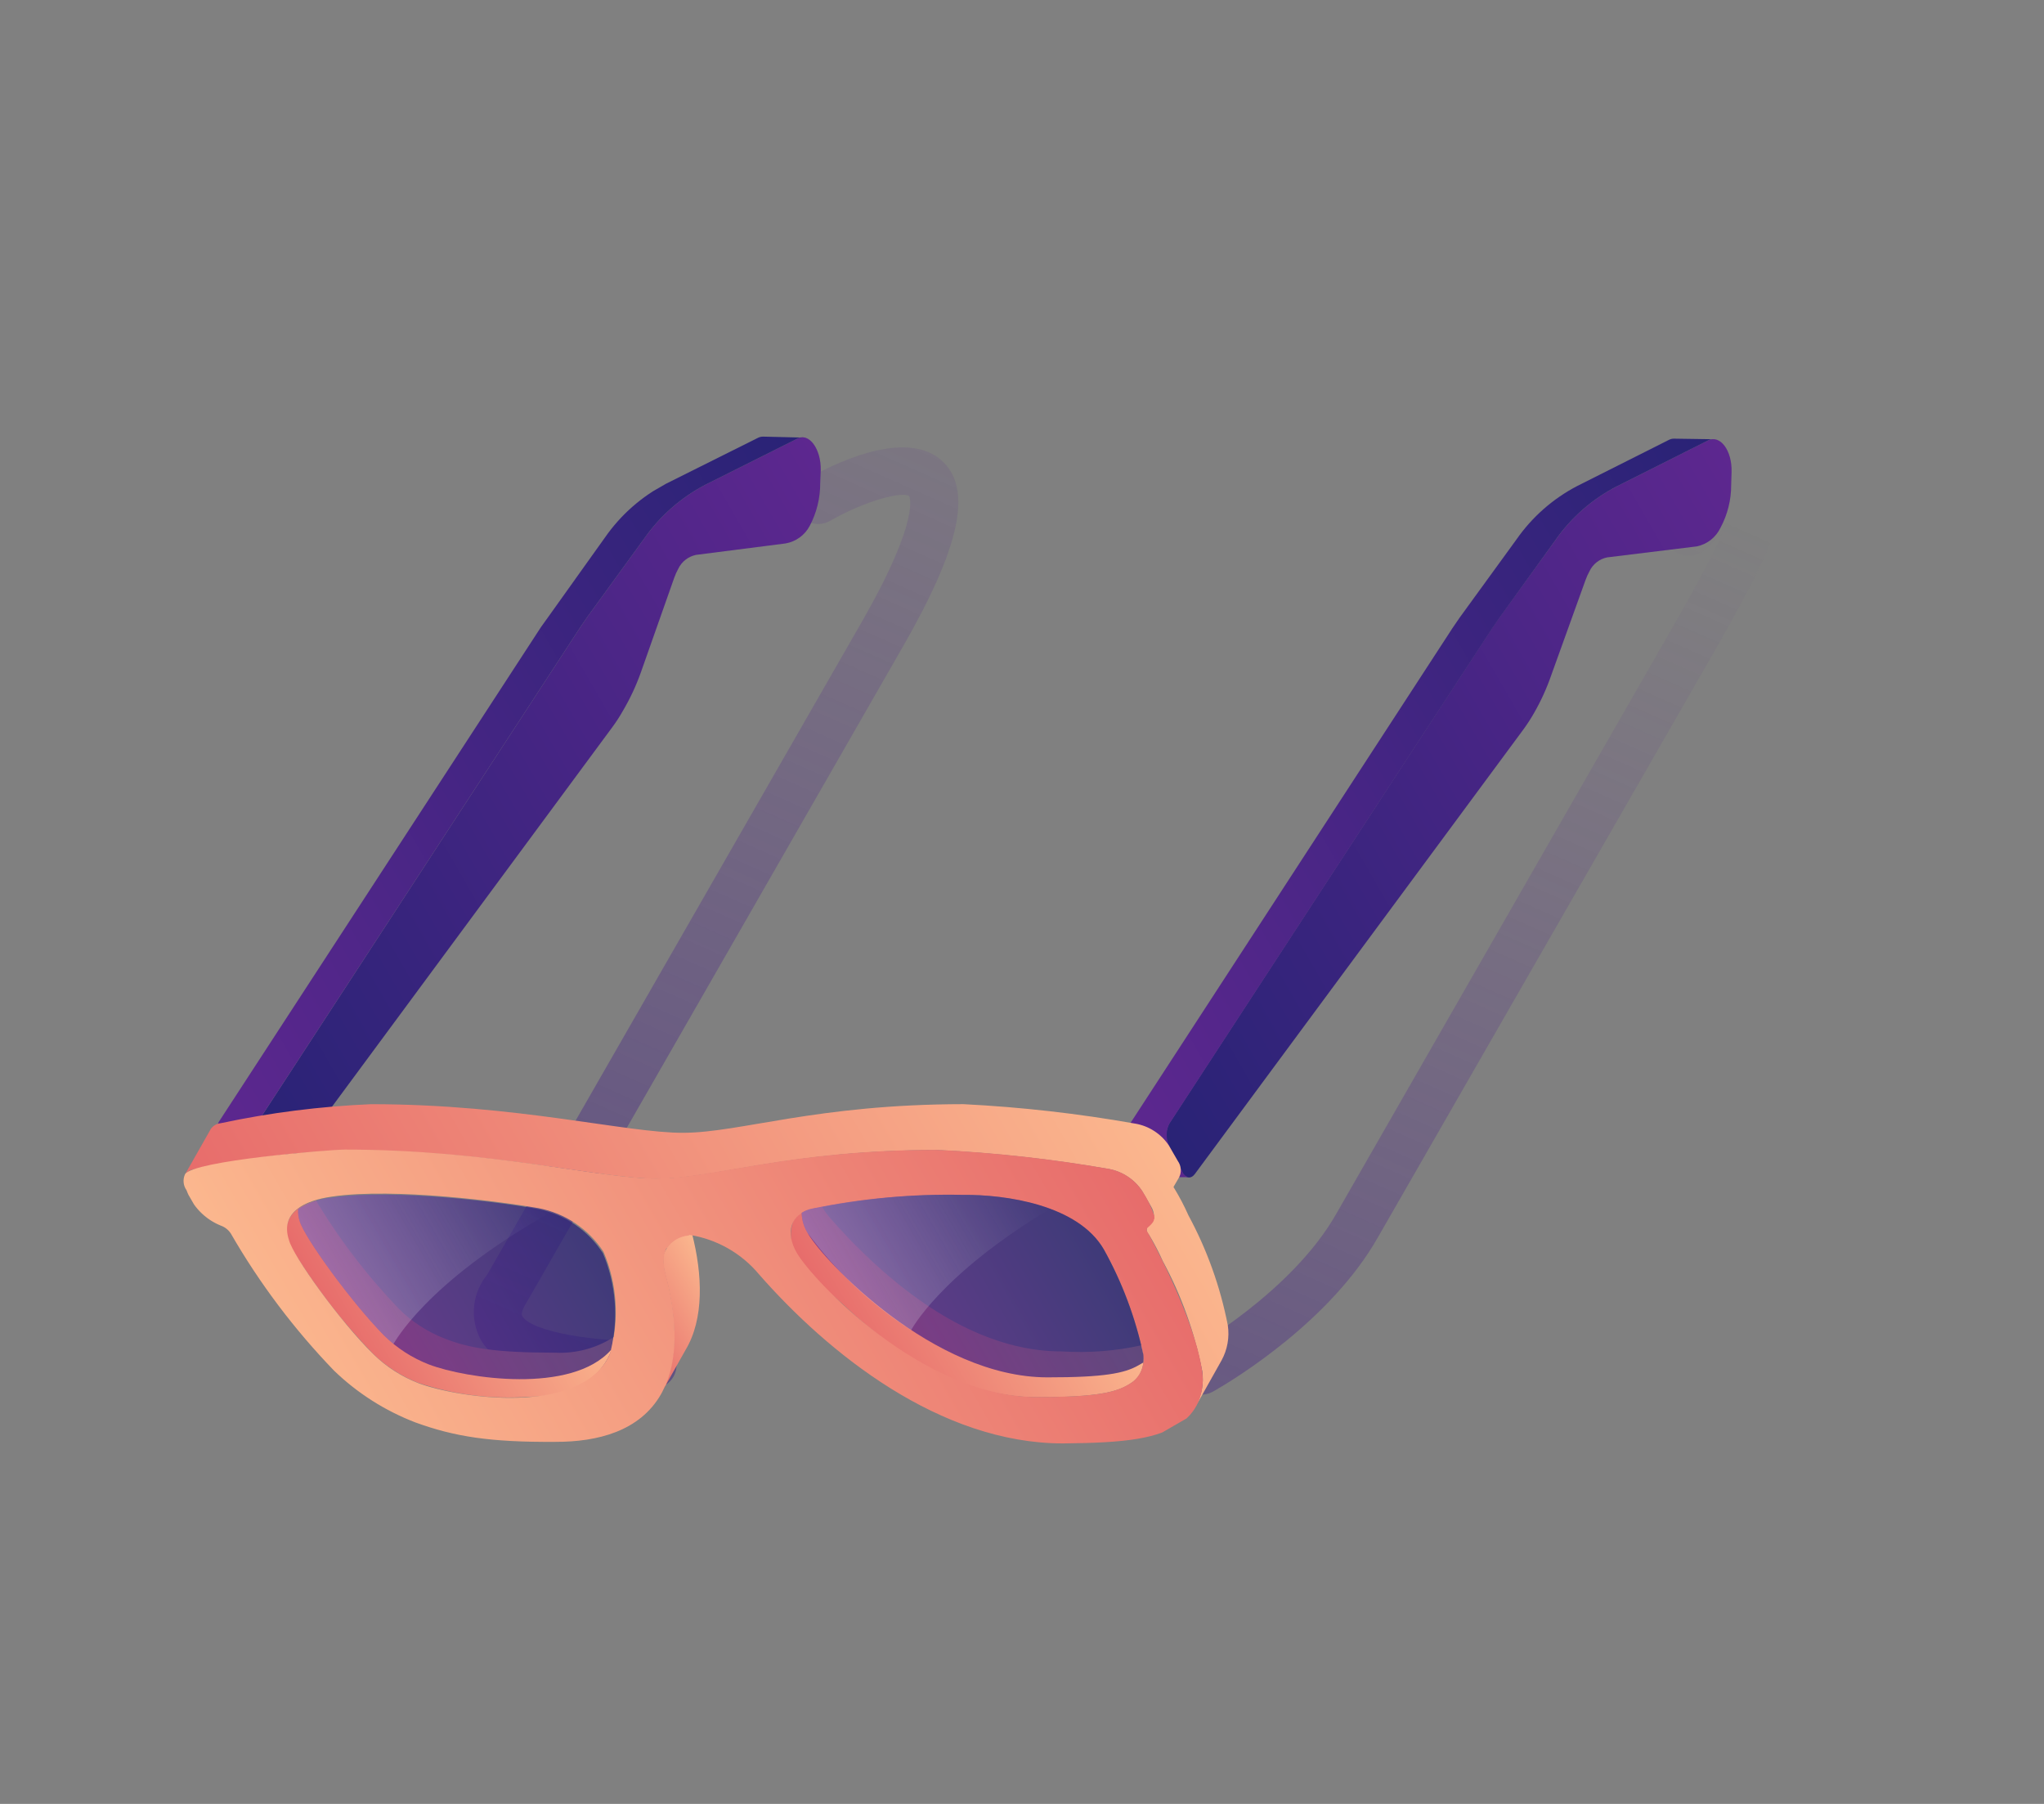 <svg width="153" height="135" viewBox="0 0 153 135" fill="none" xmlns="http://www.w3.org/2000/svg">
<rect x="0" y="0" width="153" height="135" fill="#808080" stroke="none"/>
<g clip-path="url(#clip0_169_1787)">
<path d="M49.777 103.675C49.521 103.821 49.232 103.903 48.937 103.913C46.422 103.989 38.02 103.927 35.948 100.197C35.559 99.433 35.4 98.572 35.492 97.72C35.584 96.868 35.923 96.061 36.466 95.398L64.463 46.62C69.012 38.696 68.053 37.13 68.047 37.12C67.501 36.747 64.649 37.527 62.141 38.975C61.73 39.212 61.242 39.276 60.785 39.154C60.327 39.031 59.936 38.731 59.699 38.321C59.462 37.91 59.398 37.422 59.52 36.964C59.643 36.506 59.943 36.116 60.353 35.879C62.056 34.895 67.855 31.878 70.612 34.58C72.775 36.73 71.835 40.988 67.581 48.398L39.517 97.297C39.204 97.78 38.977 98.269 39.086 98.481C39.795 99.71 44.79 100.472 48.852 100.357C49.243 100.356 49.623 100.483 49.935 100.72C50.246 100.956 50.472 101.288 50.577 101.664C50.682 102.041 50.66 102.441 50.516 102.805C50.372 103.168 50.112 103.474 49.777 103.675Z" fill="url(#paint0_linear_169_1787)"/>
<path d="M91.011 104.02L90.794 104.145C90.589 104.259 90.364 104.331 90.13 104.358C89.897 104.385 89.661 104.365 89.435 104.301C89.209 104.236 88.999 104.128 88.815 103.982C88.631 103.836 88.477 103.655 88.364 103.45C88.249 103.244 88.177 103.019 88.15 102.785C88.124 102.552 88.143 102.316 88.207 102.09C88.272 101.865 88.38 101.654 88.526 101.47C88.672 101.286 88.853 101.133 89.058 101.019C89.131 100.977 96.708 96.726 100.052 90.791L125.384 46.621C127.182 43.491 128.277 41.359 128.932 39.921C128.511 40.288 128.081 40.687 127.678 41.085C127.342 41.42 126.887 41.607 126.413 41.606C125.939 41.605 125.484 41.416 125.15 41.08C124.815 40.743 124.628 40.288 124.629 39.814C124.63 39.34 124.819 38.886 125.155 38.551C130.355 33.375 131.911 34.568 132.577 35.078C134.25 36.355 134.064 38.678 128.509 48.435L103.164 92.558C99.622 98.842 92.404 103.215 91.011 104.02Z" fill="url(#paint1_linear_169_1787)"/>
<path d="M19.298 83.966L43.455 46.915L43.985 46.141L48.231 40.29C49.41 38.608 50.975 37.232 52.796 36.279L59.669 32.834C60.535 32.333 61.475 33.58 61.434 35.2L61.395 36.158C61.4 37.276 61.129 38.378 60.605 39.366C60.423 39.707 60.166 40.001 59.853 40.227C59.54 40.453 59.179 40.605 58.799 40.67L52.096 41.527C51.81 41.586 51.541 41.711 51.311 41.892C51.081 42.072 50.896 42.303 50.77 42.567C50.652 42.782 50.552 43.006 50.469 43.237L47.964 50.339C47.608 51.336 47.158 52.296 46.62 53.207C46.375 53.642 46.102 54.062 45.803 54.462L21.232 87.721C20.945 88.107 20.536 88.041 20.284 87.581L19.273 85.591C19.154 85.336 19.094 85.057 19.098 84.776C19.103 84.495 19.171 84.218 19.298 83.966Z" fill="url(#paint2_linear_169_1787)"/>
<path d="M57.128 32.676C56.989 32.674 56.852 32.706 56.728 32.77L49.859 36.199C48.036 37.147 46.469 38.523 45.295 40.21L41.064 46.135L40.493 46.932L16.377 83.96C16.249 84.21 16.181 84.487 16.179 84.768C16.176 85.049 16.239 85.326 16.362 85.579L17.373 87.569C17.413 87.675 17.483 87.769 17.574 87.838C17.665 87.907 17.774 87.949 17.888 87.959L20.798 87.972C20.684 87.962 20.576 87.919 20.485 87.85C20.394 87.781 20.324 87.688 20.284 87.581L19.273 85.591C19.154 85.336 19.094 85.057 19.098 84.776C19.103 84.495 19.171 84.218 19.298 83.966L43.455 46.915L43.985 46.141L48.231 40.29C49.41 38.608 50.975 37.232 52.796 36.279L59.669 32.834C59.789 32.772 59.923 32.742 60.058 32.746L57.128 32.676Z" fill="url(#paint3_linear_169_1787)"/>
<path d="M87.499 84.112L111.656 47.06L112.186 46.286L116.426 40.426C117.6 38.739 119.167 37.362 120.991 36.414L127.858 32.959C128.755 32.51 129.664 33.705 129.613 35.331L129.584 36.283C129.59 37.404 129.315 38.509 128.784 39.497C128.616 39.85 128.369 40.159 128.063 40.401C127.756 40.642 127.397 40.81 127.015 40.89L120.294 41.715C120.01 41.774 119.743 41.898 119.515 42.077C119.286 42.257 119.103 42.487 118.979 42.75C118.861 42.965 118.76 43.189 118.678 43.419L116.124 50.508C115.783 51.499 115.348 52.454 114.827 53.362C114.579 53.797 114.307 54.216 114.011 54.618L89.433 87.867C89.147 88.253 88.726 88.192 88.485 87.726L87.474 85.737C87.355 85.482 87.295 85.203 87.299 84.922C87.304 84.64 87.372 84.363 87.499 84.112Z" fill="url(#paint4_linear_169_1787)"/>
<path d="M125.319 32.828C125.184 32.824 125.05 32.854 124.929 32.916L118.073 36.365C116.249 37.313 114.682 38.69 113.508 40.377L109.252 46.233L108.722 47.007L84.578 84.106C84.451 84.357 84.383 84.634 84.379 84.915C84.374 85.197 84.434 85.476 84.553 85.731L85.574 87.714C85.615 87.821 85.684 87.915 85.775 87.984C85.866 88.053 85.975 88.095 86.089 88.105L89.031 88.1C88.917 88.089 88.808 88.047 88.717 87.978C88.626 87.909 88.556 87.816 88.516 87.709L87.505 85.719C87.386 85.464 87.326 85.185 87.331 84.904C87.335 84.622 87.403 84.346 87.53 84.094L111.687 47.042L112.217 46.269L116.426 40.426C117.601 38.739 119.167 37.362 120.991 36.414L127.858 32.959C127.978 32.897 128.112 32.867 128.248 32.871L125.319 32.828Z" fill="url(#paint5_linear_169_1787)"/>
<path d="M46.012 100.014L45.94 100.414C45.864 100.734 45.766 101.049 45.644 101.355C45.214 102.304 44.492 103.092 43.585 103.604C42.34 104.206 40.976 104.523 39.593 104.532C36.786 104.734 33.967 104.379 31.298 103.487C30.038 102.994 28.89 102.253 27.921 101.309C25.663 98.972 23.665 96.397 21.96 93.631L21.877 93.486C21.823 93.394 21.758 93.28 21.698 93.177C21.655 93.071 21.62 92.963 21.593 92.852C21.402 92.385 21.396 91.862 21.576 91.39C21.756 90.919 22.108 90.533 22.562 90.311C22.915 90.118 23.289 89.966 23.677 89.86C23.752 90.014 23.838 90.162 23.934 90.304C25.64 93.073 27.641 95.651 29.9 97.992C30.865 98.941 32.014 99.683 33.277 100.17C35.06 100.875 36.971 101.23 41.568 101.232C43.141 101.308 44.698 100.882 46.012 100.014Z" fill="url(#paint6_linear_169_1787)"/>
<path d="M51.569 92.334L51.804 92.336C52.584 95.381 52.719 98.688 51.316 101.026L49.434 104.369C50.86 101.881 50.644 98.455 49.781 95.293C49.674 94.913 49.633 94.519 49.658 94.125L49.686 93.889C49.701 93.817 49.72 93.747 49.743 93.677L49.795 93.647C49.795 93.647 49.816 93.566 49.842 93.538L49.932 93.362L49.995 93.256C50.174 93.016 50.4 92.815 50.659 92.665C50.918 92.516 51.205 92.421 51.502 92.386L51.569 92.334Z" fill="url(#paint7_linear_169_1787)"/>
<path d="M85.46 100.674C85.512 100.906 85.553 101.144 85.582 101.361C85.652 101.862 85.561 102.372 85.322 102.818C85.165 103.095 84.94 103.329 84.669 103.498C83.685 104.176 82.202 104.564 77.605 104.563C73.008 104.561 68.127 102.328 63.227 97.727C62.118 96.688 60.759 95.835 60.21 94.597C59.754 94.208 59.43 93.686 59.284 93.105C59.138 92.523 59.177 91.91 59.396 91.352C59.545 91.115 59.743 90.913 59.977 90.759C60.211 90.605 60.475 90.503 60.752 90.459L61.521 90.29C61.712 90.619 61.936 90.928 62.19 91.211C63.127 92.286 64.119 93.312 65.162 94.284C70.032 98.834 74.864 101.15 79.508 101.138C81.504 101.264 83.508 101.108 85.46 100.674Z" fill="url(#paint8_linear_169_1787)"/>
<path d="M84.967 84.088C80.717 83.335 76.424 82.849 72.113 82.633C61.11 82.642 55.449 84.754 51.168 84.776C46.888 84.799 38.76 82.638 27.777 82.635C23.99 82.793 20.223 83.269 16.516 84.059C16.371 84.073 16.231 84.118 16.104 84.191C15.978 84.264 15.869 84.363 15.784 84.482L13.833 87.92C13.919 87.8 14.03 87.7 14.159 87.626C14.287 87.552 14.429 87.506 14.576 87.491C18.28 86.705 22.043 86.231 25.826 86.073C36.824 86.054 44.957 88.225 49.218 88.215C53.478 88.204 59.18 86.068 70.173 86.065C74.491 86.274 78.792 86.75 83.051 87.492C83.547 87.591 84.019 87.787 84.439 88.068C84.859 88.35 85.219 88.712 85.499 89.134L86.172 90.3C86.3 90.509 86.371 90.748 86.38 90.992L85.853 91.915C85.832 92.001 85.834 92.091 85.861 92.175C85.888 92.26 85.938 92.335 86.004 92.392C86.392 93.032 86.738 93.696 87.042 94.38C88.437 96.959 89.432 99.735 89.992 102.612C90.124 103.512 89.958 104.429 89.519 105.225L91.439 101.805C91.876 101.005 92.04 100.084 91.906 99.182C91.345 96.304 90.351 93.528 88.956 90.95C88.652 90.266 88.306 89.602 87.918 88.962C87.887 88.921 87.861 88.875 87.841 88.828L88.276 88.081C88.365 87.89 88.401 87.68 88.382 87.471C88.363 87.262 88.289 87.062 88.168 86.891L87.494 85.725C87.207 85.294 86.835 84.926 86.4 84.645C85.965 84.363 85.478 84.174 84.967 84.088Z" fill="url(#paint9_linear_169_1787)"/>
<path d="M85.499 89.134C85.214 88.702 84.844 88.332 84.412 88.047C83.981 87.762 83.495 87.567 82.986 87.475C78.725 86.727 74.42 86.252 70.098 86.054C59.094 86.063 53.433 88.175 49.152 88.197C44.872 88.219 36.779 86.025 25.802 86.032C24.543 86.044 14.544 86.863 13.856 87.865C13.764 88.057 13.726 88.27 13.744 88.482C13.762 88.694 13.837 88.897 13.961 89.071C14.179 89.667 14.52 90.211 14.961 90.667C15.402 91.123 15.934 91.482 16.522 91.72C16.834 91.829 17.1 92.038 17.279 92.316C19.426 96.039 22.022 99.485 25.007 102.578C26.756 104.265 28.827 105.583 31.096 106.452C34.022 107.515 36.674 107.938 41.568 107.906C44.751 107.912 47.89 107.104 49.476 104.345C49.545 104.226 49.607 104.103 49.662 103.976L49.766 103.751L49.839 103.64C50.838 101.247 50.585 98.186 49.815 95.328C49.703 94.95 49.661 94.554 49.692 94.161C49.687 94.095 49.69 94.028 49.701 93.963C49.72 93.854 49.751 93.749 49.795 93.647L49.882 93.418L49.934 93.388C50.117 93.126 50.355 92.908 50.631 92.749C50.907 92.589 51.216 92.492 51.534 92.465L51.616 92.417C53.651 92.738 55.5 93.788 56.818 95.372C61.976 101.256 70.343 108.026 79.575 108.022C84.409 107.982 86.627 107.652 88.342 106.524C89.038 106.068 89.558 105.389 89.818 104.598C90.021 103.972 90.08 103.308 89.99 102.655C89.394 98.43 85.885 92.186 85.885 92.186C85.875 92.179 85.867 92.17 85.861 92.159C85.854 92.148 85.851 92.136 85.85 92.124C85.814 92.062 85.868 91.893 85.899 91.875C86.052 91.755 86.189 91.616 86.306 91.461L86.364 91.346C86.37 91.19 86.446 91.298 86.4 90.98C86.183 90.328 85.88 89.707 85.499 89.134ZM45.644 101.355C43.547 105.993 34.336 104.65 31.309 103.508C30.047 103.019 28.898 102.278 27.933 101.329C25.453 98.894 21.924 93.996 21.627 92.791C20.96 90.754 22.758 89.84 24.86 89.549C29.538 88.857 37.8 89.963 40.305 90.415C41.293 90.605 42.233 90.991 43.07 91.55C43.906 92.11 44.621 92.832 45.172 93.674C46.208 96.104 46.375 98.817 45.644 101.355ZM85.561 101.373C85.635 101.779 85.588 102.198 85.425 102.578C85.263 102.958 84.993 103.282 84.648 103.51L84.39 103.659C83.358 104.255 81.812 104.556 77.599 104.552C69.03 104.559 60.815 95.789 59.641 93.756C58.759 92.228 59.173 90.847 60.769 90.49C64.488 89.708 68.284 89.35 72.083 89.421C75.28 89.405 80.709 90.179 82.645 93.534C84.006 95.983 84.995 98.621 85.582 101.361L85.561 101.373Z" fill="url(#paint10_linear_169_1787)"/>
<path opacity="0.75" d="M40.294 90.491C37.84 90.008 29.527 88.932 24.849 89.624C23.948 89.702 23.079 89.996 22.316 90.481C22.297 90.793 22.337 91.106 22.435 91.403C22.773 92.584 26.279 97.44 28.741 99.941C29.706 100.889 30.855 101.63 32.118 102.119C34.882 103.165 42.781 104.357 45.731 101.03C46.305 98.619 46.097 96.089 45.138 93.804C44.594 92.955 43.885 92.224 43.053 91.654C42.22 91.085 41.282 90.689 40.294 90.491Z" fill="url(#paint11_linear_169_1787)"/>
<path opacity="0.75" d="M72.083 89.421C68.279 89.338 64.477 89.686 60.752 90.459C60.486 90.513 60.233 90.617 60.006 90.765C60.016 91.302 60.171 91.826 60.455 92.281C61.647 94.346 69.844 103.085 78.413 103.078C82.626 103.081 84.182 102.774 85.204 102.184L85.483 102.024L85.576 101.97C85.603 101.764 85.603 101.556 85.576 101.351C84.988 98.603 83.994 95.958 82.627 93.503C80.697 90.159 75.268 89.385 72.083 89.421Z" fill="url(#paint12_linear_169_1787)"/>
<path d="M68.201 99.548C68.201 99.548 70.335 95.426 78.611 90.455C76.511 89.736 74.302 89.386 72.083 89.421C68.279 89.338 64.477 89.686 60.752 90.459C60.486 90.513 60.233 90.617 60.006 90.765C60.016 91.302 60.171 91.826 60.455 92.281C62.572 95.155 65.198 97.618 68.201 99.548Z" fill="url(#paint13_linear_169_1787)"/>
<path d="M41.195 90.741C40.904 90.644 40.607 90.567 40.305 90.511C37.84 90.008 29.527 88.932 24.849 89.624C23.948 89.702 23.079 89.996 22.316 90.481C22.297 90.793 22.337 91.106 22.435 91.403C22.773 92.584 26.279 97.44 28.741 99.941C28.968 100.167 29.21 100.372 29.452 100.576C29.503 100.546 31.795 96.031 41.195 90.741Z" fill="url(#paint14_linear_169_1787)"/>
</g>
<defs>
<linearGradient id="paint0_linear_169_1787" x1="6.622" y1="179.135" x2="78.716" y2="16.415" gradientUnits="userSpaceOnUse">
<stop stop-color="#292376"/>
<stop offset="1" stop-color="#5D278F" stop-opacity="0"/>
</linearGradient>
<linearGradient id="paint1_linear_169_1787" x1="53.41" y1="199.873" x2="125.514" y2="37.147" gradientUnits="userSpaceOnUse">
<stop stop-color="#292376"/>
<stop offset="1" stop-color="#5D278F" stop-opacity="0"/>
</linearGradient>
<linearGradient id="paint2_linear_169_1787" x1="13.384" y1="75.629" x2="67.392" y2="44.447" gradientUnits="userSpaceOnUse">
<stop stop-color="#292376"/>
<stop offset="1" stop-color="#5D278F"/>
</linearGradient>
<linearGradient id="paint3_linear_169_1787" x1="10.831" y1="76.236" x2="66.594" y2="44.041" gradientUnits="userSpaceOnUse">
<stop stop-color="#5D278F"/>
<stop offset="1" stop-color="#292376"/>
</linearGradient>
<linearGradient id="paint4_linear_169_1787" x1="81.585" y1="75.775" x2="135.593" y2="44.593" gradientUnits="userSpaceOnUse">
<stop stop-color="#292376"/>
<stop offset="1" stop-color="#5D278F"/>
</linearGradient>
<linearGradient id="paint5_linear_169_1787" x1="79.032" y1="76.382" x2="134.795" y2="44.187" gradientUnits="userSpaceOnUse">
<stop stop-color="#5D278F"/>
<stop offset="1" stop-color="#292376"/>
</linearGradient>
<linearGradient id="paint6_linear_169_1787" x1="26.179" y1="100.938" x2="41.454" y2="92.119" gradientUnits="userSpaceOnUse">
<stop stop-color="#E76C6B"/>
<stop offset="1" stop-color="#FBB78E"/>
</linearGradient>
<linearGradient id="paint7_linear_169_1787" x1="47.039" y1="100.22" x2="54.036" y2="96.18" gradientUnits="userSpaceOnUse">
<stop stop-color="#E76C6B"/>
<stop offset="1" stop-color="#FBB78E"/>
</linearGradient>
<linearGradient id="paint8_linear_169_1787" x1="64.258" y1="101.824" x2="80.658" y2="92.356" gradientUnits="userSpaceOnUse">
<stop stop-color="#E76C6B"/>
<stop offset="1" stop-color="#FBB78E"/>
</linearGradient>
<linearGradient id="paint9_linear_169_1787" x1="26.507" y1="109.872" x2="82.683" y2="77.439" gradientUnits="userSpaceOnUse">
<stop stop-color="#E76C6B"/>
<stop offset="1" stop-color="#FBB78E"/>
</linearGradient>
<linearGradient id="paint10_linear_169_1787" x1="26.689" y1="111.212" x2="80.409" y2="80.197" gradientUnits="userSpaceOnUse">
<stop stop-color="#FBB78E"/>
<stop offset="1" stop-color="#E76C6B"/>
</linearGradient>
<linearGradient id="paint11_linear_169_1787" x1="27.195" y1="99.814" x2="43.296" y2="90.519" gradientUnits="userSpaceOnUse">
<stop stop-color="#5D278F"/>
<stop offset="1" stop-color="#292376"/>
</linearGradient>
<linearGradient id="paint12_linear_169_1787" x1="65.329" y1="100.724" x2="81.43" y2="91.428" gradientUnits="userSpaceOnUse">
<stop stop-color="#5D278F"/>
<stop offset="1" stop-color="#292376"/>
</linearGradient>
<linearGradient id="paint13_linear_169_1787" x1="62.624" y1="96.038" x2="77.032" y2="87.72" gradientUnits="userSpaceOnUse">
<stop stop-color="white" stop-opacity="0.25"/>
<stop offset="1" stop-color="#DBF9EA" stop-opacity="0"/>
</linearGradient>
<linearGradient id="paint14_linear_169_1787" x1="25.009" y1="96.027" x2="39.437" y2="87.696" gradientUnits="userSpaceOnUse">
<stop stop-color="white" stop-opacity="0.25"/>
<stop offset="1" stop-color="#DBF9EA" stop-opacity="0"/>
</linearGradient>
<clipPath id="clip0_169_1787">
<rect width="129.971" height="80.061" fill="white" transform="translate(0 64.985) rotate(-30)"/>
</clipPath>
</defs>
</svg>
